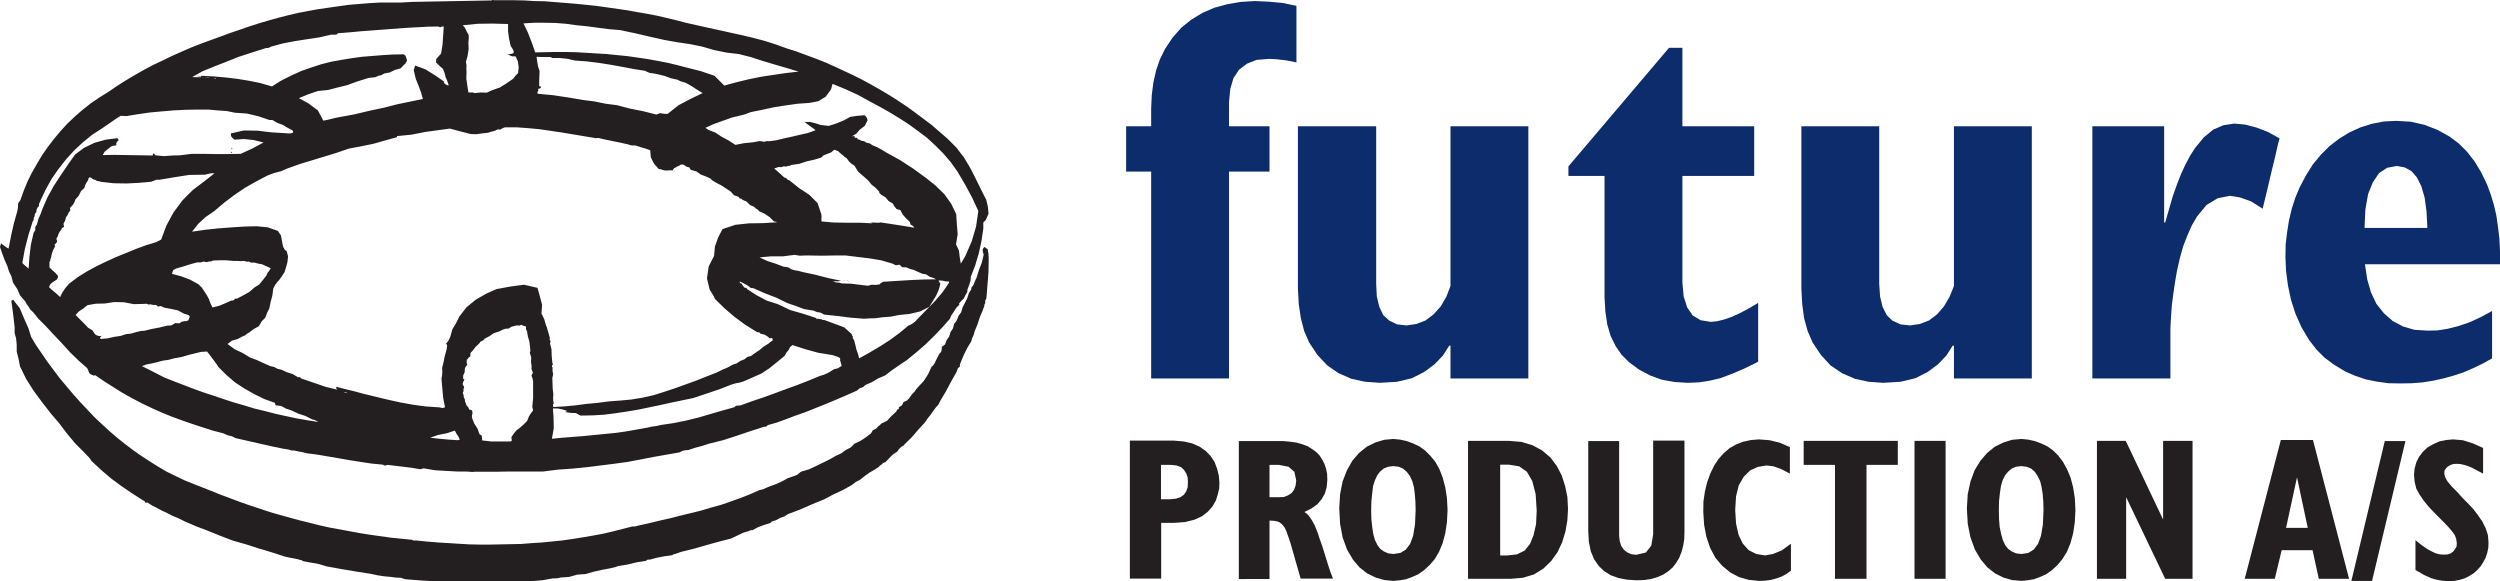 <?xml version="1.0" encoding="utf-8"?>
<!-- Generator: Adobe Illustrator 21.0.0, SVG Export Plug-In . SVG Version: 6.00 Build 0)  -->
<svg version="1.1" id="Layer_1" xmlns="http://www.w3.org/2000/svg" xmlns:xlink="http://www.w3.org/1999/xlink" x="0px" y="0px"
	 viewBox="0 0 1197.7 278.5" style="enable-background:new 0 0 1197.7 278.5;" xml:space="preserve">
<style type="text/css">
	.st0{fill-rule:evenodd;clip-rule:evenodd;fill:#231F20;}
	.st1{fill-rule:evenodd;clip-rule:evenodd;fill:#0D2C6C;}
</style>
<path class="st0" d="M556.3,222.7h1.2h2.2h1.2l0,0l2.8,0.3l2.1,0.8l1.4,1.3l0,0l1.1,1.7l0.7,2l0.1,2.1l0,0l-0.1,2.5l-0.7,2l-1.1,1.6
	l0,0l-1.7,1.2l-2.1,0.7l-2.9,0.3l0,0h-1.1h-2.1h-1.1l0,0V222.7L556.3,222.7z M556.3,277.3v-26.8l0,0h1.6h3h1.6l0,0l5.3-0.4l4.4-1.1
	l3.7-1.7l0,0l2.8-2.2l2.2-2.5l1.6-2.8l0,0l0.9-2.9l0.7-2.9l0.1-2.9l0,0l-0.3-3.3l-0.8-3.2l-1.2-3.2l0,0l-1.8-2.8l-2.4-2.5l-3-2.1
	l0,0l-3.6-1.6l-4-0.9l-4.6-0.4l0,0h-5.5h-10.3h-5.4l0,0v66.1H556.3L556.3,277.3z M608.2,222.7h1.2h2.1h1.2l0,0l4.6,0.9l2.8,2.4
	l0.9,4.2l0,0l-0.3,2.4l-0.7,2l-1.2,1.6l0,0l-1.7,1.1l-2,0.8l-2.2,0.1l0,0h-1.3h-2.2h-1.2l0,0V222.7L608.2,222.7z M608.2,277.3v-2.9
	v-6.9v-8.2v-7v-2.9l0,0l2,0.1l1.7,0.3l1.2,0.5l0,0l1.1,0.9l1.1,1.3l0.9,1.8l0,0l0.9,2.5l1.2,3.6l1.3,4.5l0,0l0.9,3.2l1.7,5.9
	l0.9,3.2l0,0l0,0h4h7.5h4l0,0l-1.3-3.4l-1.3-4l-1.3-4.2l0,0l-1.3-4.2l-1.2-3.3l-0.8-2.5l0,0l-0.8-2.1l-0.9-2.1l-1.1-2l0,0l-1.2-1.8
	l-1.2-1.4l-1.3-0.9l0,0l3.4-1.7l2.9-2.1l2-2.4l0,0l1.5-2.6l0.9-3.2l0.3-3.4l0,0l-0.1-2.8l-0.5-2.5l-0.8-2.4l0,0l-1.1-2.1l-1.3-2
	l-1.7-1.7l0,0l-2-1.4l-2.1-1.3l-2.5-0.9l0,0l-2.8-0.8l-3-0.4l-3.2-0.3l0,0h-5.5h-10.3h-5.5l0,0v66.1H608.2L608.2,277.3z
	 M657.8,232.9l0.9-2.8l1.1-2.4l1.4-1.8l0,0l1.8-1.5l2.1-0.8l2.4-0.3l0,0l2.6,0.3l2.1,0.9l1.8,1.6l0,0l1.5,2l1.1,2.4l0.8,2.9l0,0
	l0.4,3.2l0.3,3.7l0.1,4.1l0,0l-0.3,6.9l-0.9,5.4l-1.4,3.8l0,0l-2.1,2.8l-2.6,1.6l-3.3,0.5l0,0l-2.5-0.3l-2.1-0.9l-1.8-1.3l0,0
	l-1.3-1.8l-1.2-2.4l-0.8-2.9l0,0l-0.5-3.3l-0.4-3.8l-0.1-4.2l0,0l0.1-4.4l0.4-3.8L657.8,232.9L657.8,232.9L657.8,232.9z
	 M645.3,263.2l2.8,4.8l3.2,3.8l3.7,2.9l0,0l4.1,2l4.2,1.2l4.4,0.4l0,0l3-0.3l2.9-0.5l3-1.1l0,0l2.9-1.3l2.8-2l2.6-2.4l0,0l2.5-2.9
	l2-3.4l1.7-4.1l0,0l1.3-4.8l0.8-5.3l0.3-5.9l0,0l-0.3-5.7l-0.8-5.1l-1.2-4.6l0,0l-1.6-4.1l-2-3.6l-2.4-2.9l0,0l-2.5-2.5l-2.8-2
	l-3-1.4l0,0l-3-1.1l-3.2-0.7l-3.2-0.3l0,0l-4.4,0.4l-4.2,1.3l-4.1,2l0,0l-3.7,3l-3.2,3.7l-2.6,4.6l0,0l-2.1,5.4l-1.2,6.1l-0.4,6.7
	l0,0l0.4,7.4l1.2,6.5L645.3,263.2L645.3,263.2L645.3,263.2z M718.6,222.6h1.1h2.1h1.1l0,0l4.9,0.8l3.7,2.6l2.6,4.5l1.6,6.2l0.5,7.9
	l0,0l-0.3,6.5l-1.2,5.3l-1.7,4.2l0,0l-2.6,3.2l-3.7,1.8l-4.6,0.5l0,0h-0.9h-1.6h-0.9l0,0V222.6L718.6,222.6z M723.7,277.3l5.9-0.5
	l5.3-1.6l4.5-2.8l0,0l3.8-3.7l3-4.2l2.2-4.7l0,0l1.6-5.3l0.9-5.3l0.3-5.4l0,0l-0.3-5.7l-1.1-5.3l-1.6-5l0,0l-2.4-4.6l-3-4l-4-3.4
	l0,0l-4.6-2.5l-5.3-1.6l-6.2-0.5l0,0h-5h-9.4h-5l0,0v66.1H723.7L723.7,277.3z M760.9,211.3h14.8l0,0v2v5.1v7.4v8.3v8.3v7.4v5.1v2
	l0,0l0.3,2.5l0.7,2.1l1.2,1.8l0,0l1.6,1.3l2,0.9l2.4,0.3l0,0l4.6-1.1l2.6-3.3l0.9-5.4l0,0v-2v-5v-7.3v-8.2v-8.2v-7.2v-5v-2l0,0h15
	l0,0v2v4.9v7v7.9v8v7v4.9v1.8l0,0l-0.1,3.6l-0.5,3.2l-0.8,3l0,0l-1.1,2.8l-1.5,2.5l-1.7,2.2l0,0l-2.1,1.8l-2.4,1.6l-2.8,1.2l0,0
	l-3,0.9l-3.4,0.5l-3.7,0.1l0,0l-4.5-0.3l-4.1-0.8l-3.6-1.3l0,0l-3.2-2l-2.6-2.5l-2.2-3.2l0,0l-1.6-3.8l-0.9-4.5l-0.3-5l0,0v-1.8
	v-4.9v-7v-8v-8v-7v-4.9V211.3L760.9,211.3L760.9,211.3z M858,260.5v3.4v6.2v3.3l0,0l-2.2,1.6l-2.2,1.2l-2.5,0.9l0,0l-2.6,0.7
	l-2.8,0.4l-2.9,0.1l0,0l-5-0.5l-4.6-1.3l-4.2-2.2l0,0L825,271l-3.2-3.8l-2.5-4.7l0,0l-1.8-5.3l-1.1-5.8l-0.4-6.3l0,0l0.1-5l0.7-4.7
	l1.1-4.5l0,0l1.5-4.1l1.8-3.7l2.1-3.2l0,0l2.5-2.8l2.8-2.4l3.2-1.8l0,0l3.4-1.3l3.7-0.8l3.8-0.3l0,0l5.1,0.4l4.9,1.2l4.8,2.1l0,0
	v3.3v6.1v3.3l0,0l-4.2-2.2l-3.7-1.3l-3.3-0.4l0,0l-4.2,0.7l-3.7,1.7l-3,3l0,0l-2.4,4.1l-1.3,5.3l-0.4,6.5l0,0l0.4,6.5l1.2,5.4l2,4.2
	l0,0l2.9,3.2l3.6,1.8l4.2,0.7l0,0l3.8-0.7l4.2-1.7L858,260.5L858,260.5L858,260.5z M879.1,277.3v-54.6h-15v-11.5h45.1v11.5h-15v54.6
	H879.1L879.1,277.3z M917.2,277.3v-66.1h14.9v66.1H917.2L917.2,277.3z M958.6,232.9l0.8-2.8l1.2-2.4l1.5-1.8l0,0l1.8-1.5l2-0.8
	l2.5-0.3l0,0l2.5,0.3l2.2,0.9l1.8,1.6l0,0l1.3,2l1.2,2.4l0.7,2.9l0,0l0.5,3.2l0.3,3.7l0.1,4.1l0,0l-0.3,6.9l-0.9,5.4l-1.4,3.8l0,0
	l-2.1,2.8l-2.6,1.6l-3.3,0.5l0,0l-2.5-0.3l-2.1-0.9l-1.8-1.3l0,0l-1.4-1.8l-1.1-2.4l-0.8-2.9l0,0l-0.7-3.3l-0.3-3.8l-0.1-4.2l0,0
	l0.1-4.4l0.4-3.8L958.6,232.9L958.6,232.9L958.6,232.9z M946.1,263.2l2.8,4.8l3.2,3.8l3.7,2.9l0,0l4,2l4.2,1.2l4.5,0.4l0,0l2.9-0.3
	l3-0.5l3-1.1l0,0l2.9-1.3l2.8-2l2.6-2.4l0,0l2.4-2.9l2.1-3.4l1.7-4.1l0,0l1.3-4.8l0.8-5.3l0.3-5.9l0,0l-0.3-5.7l-0.8-5.1l-1.2-4.6
	l0,0l-1.7-4.1l-2-3.6l-2.2-2.9l0,0l-2.5-2.5l-2.8-2l-3-1.4l0,0l-3-1.1l-3.2-0.7l-3.2-0.3l0,0l-4.5,0.4l-4.1,1.3l-4.1,2l0,0l-3.7,3
	l-3.2,3.7l-2.8,4.6l0,0l-2,5.4l-1.3,6.1l-0.4,6.7l0,0l0.4,7.4l1.3,6.5L946.1,263.2L946.1,263.2L946.1,263.2z M1004.6,277.3v-66.1
	h13.8l17.8,37.5h0.1v-37.5h14.1v66.1h-13.1l-18.6-38.9h-0.1v38.9H1004.6L1004.6,277.3z M1100.4,228.9h0.1l5.1,24h-10.4L1100.4,228.9
	L1100.4,228.9z M1089.8,277.3l3.3-13.7h14.8l3,13.7h14.5l-17.3-66.5h-15.4l-17.3,66.5H1089.8L1089.8,277.3z M1126.5,278.3l16-67h9.9
	l-16,67H1126.5L1126.5,278.3z M1157.2,273.1v-3.7v-6.9v-3.7l0,0l3,2.4l2.6,1.8l2.2,1.2l0,0l2,0.9l2,0.5l2,0.1l0,0l1.7-0.1l1.4-0.5
	l1.2-0.9l0,0l0.9-1.2l0.7-1.2l0.1-1.6l0,0l-0.3-2.1l-0.7-1.8l-1.3-1.8l0,0l-1.8-2.1l-2.5-2.6l-3.3-3.3l0,0l-3.3-3.4l-2.6-3.2l-2-2.9
	l0,0l-1.6-2.9l-0.8-3.3l-0.3-3.4l0,0l0.3-3l0.8-2.9l1.3-2.6l0,0l1.8-2.4l2.2-2.1l2.8-1.6l0,0l2.9-1.3l3.3-0.7l3.3-0.3l0,0l4.7,0.4
	l4.8,1.5l4.9,2.2l0,0v3.2v5.9v3.2l0,0l-3-1.6l-2.5-1.3l-2-0.8l0,0l-1.7-0.5l-1.7-0.4l-1.7-0.1l0,0l-1.7,0.1l-1.4,0.5l-1.2,0.7l0,0
	l-0.9,0.9l-0.7,1.1l-0.1,1.3l0,0l0.4,1.8l1.2,2.1l2.1,2.5l0,0l2.6,2.6l2.5,2.8l2.6,2.6l0,0l2.6,2.8l2.2,2.9l2,2.9l0,0l1.6,3.2
	l1.1,3.3l0.3,3.6l0,0l-0.1,2.5l-0.5,2.4l-0.8,2.4l0,0l-1.1,2.1l-1.3,2l-1.6,1.8l0,0l-1.8,1.6l-2.1,1.3l-2.2,1.1l0,0l-2.4,0.7
	l-2.5,0.5l-2.5,0.1l0,0l-1.7-0.1l-1.6-0.1l-1.7-0.3l0,0l-1.8-0.4l-1.7-0.5l-1.8-0.8l0,0l-1.8-0.8l-1.8-1.1L1157.2,273.1
	L1157.2,273.1L1157.2,273.1z"/>
<polygon class="st1" points="551.5,181.3 551.5,82.2 539.5,82.2 539.5,60.5 551.5,60.5 551.5,60.5 551.5,58.3 551.5,54.2 551.5,52 
	551.5,52 551.8,45.4 552.6,39.3 553.9,33.6 555.7,28.4 558.1,23.5 558.1,23.5 561.7,18.1 565.9,13.3 570.6,9.5 576,6.2 576,6.2 
	581.8,3.7 588,2 594.5,0.9 601.2,0.5 601.2,0.5 607.7,0.8 614.4,1.4 621.1,2.8 621.1,2.8 621.1,7 621.1,16.4 621.1,25.7 621.1,29.9 
	621.1,29.9 616.1,28.9 611.6,28.4 608,28.2 608,28.2 602,28.7 597.4,30.5 593.6,33.4 590.9,37.5 589.4,42.6 588.8,48.9 588.8,48.9 
	588.8,52 588.8,57.5 588.8,60.5 588.8,60.5 608.2,60.5 608.2,82.2 588.8,82.2 588.8,181.3 551.5,181.3 "/>
<polygon class="st1" points="694.9,181.3 694.9,165.6 694.9,165.6 694.7,165.6 694.5,165.6 694.3,165.6 694.3,165.6 691.3,170.3 
	687.3,174.5 682.3,178.2 682.3,178.2 676.4,181.2 669.3,182.9 661.1,183.4 661.1,183.4 654,182.9 647.5,181.5 641.3,178.8 
	641.3,178.8 635.9,175.1 631.2,170.1 627.2,164.1 627.2,164.1 624.8,158.6 623.2,152.4 622.2,145.6 621.8,138.2 621.8,138.2 
	621.8,137.2 621.8,134.4 621.8,130 621.8,124.5 621.8,118 621.8,110.9 621.8,103.3 621.8,95.5 621.8,87.8 621.8,80.7 621.8,74.1 
	621.8,68.6 621.8,64.4 621.8,61.6 621.8,60.5 621.8,60.5 659.3,60.5 659.3,60.5 659.3,61.6 659.3,64.2 659.3,68.4 659.3,73.9 
	659.3,80.2 659.3,87.2 659.3,94.6 659.3,102.1 659.3,109.5 659.3,116.4 659.3,122.8 659.3,128.2 659.3,132.3 659.3,135 659.3,136 
	659.3,136 659.6,142 660.8,147 662.7,151 662.7,151 665.6,153.6 669.3,155.4 673.9,155.9 673.9,155.9 678.6,155.2 683,153.5 
	686.8,150.6 686.8,150.6 690.2,146.8 692.9,142.2 694.9,137 694.9,137 694.9,136 694.9,133.3 694.9,129.1 694.9,123.6 694.9,117.2 
	694.9,110.1 694.9,102.6 694.9,95 694.9,87.4 694.9,80.4 694.9,74 694.9,68.6 694.9,64.2 694.9,61.6 694.9,60.5 694.9,60.5 
	732.2,60.5 732.2,181.3 694.9,181.3 "/>
<polygon class="st1" points="842.3,145.1 842.3,148 842.3,155 842.3,163.3 842.3,170.4 842.3,173.3 842.3,173.3 835.6,176.6 
	829.5,179.2 824.1,181.2 824.1,181.2 819,182.4 813.7,183.2 808.4,183.4 808.4,183.4 802.1,183 796.1,181.9 790.6,179.9 
	785.3,177.1 780.4,173.5 780.4,173.5 776.9,170 774,165.8 771.6,160.9 770,155.4 769.1,149.3 768.7,142.6 768.7,142.6 768.7,141.1 
	768.7,137.5 768.7,132 768.7,125.1 768.7,117.5 768.7,109.5 768.7,101.8 768.7,95 768.7,89.4 768.7,85.7 768.7,84.3 768.7,84.3 
	751.4,84.3 751.4,79.7 799.6,22.9 806,22.9 806,60.5 840.4,60.5 840.4,84.3 806,84.3 806,84.3 806,85.7 806,89.7 806,95.3 
	806,102.3 806,109.9 806,117.4 806,124.4 806,130 806,133.9 806,135.3 806,135.3 806.6,142 808.3,147.3 810.9,151.1 814.7,153.4 
	819.6,154.2 819.6,154.2 822.6,153.9 825.9,153.1 829.4,151.9 829.4,151.9 833.2,150.2 837.4,148 842.3,145.1 842.3,145.1 "/>
<polygon class="st1" points="936.1,181.3 936.1,165.6 936.1,165.6 935.9,165.6 935.7,165.6 935.5,165.6 935.5,165.6 932.5,170.3 
	928.5,174.5 923.5,178.2 923.5,178.2 917.6,181.2 910.5,182.9 902.2,183.4 902.2,183.4 895.2,182.9 888.7,181.5 882.5,178.8 
	882.5,178.8 877,175.1 872.4,170.1 868.4,164.1 868.4,164.1 866,158.6 864.3,152.4 863.4,145.6 863,138.2 863,138.2 863,137.2 
	863,134.4 863,130 863,124.5 863,118 863,110.9 863,103.3 863,95.5 863,87.8 863,80.7 863,74.1 863,68.6 863,64.4 863,61.6 
	863,60.5 863,60.5 900.3,60.5 900.3,60.5 900.3,61.6 900.3,64.2 900.3,68.4 900.3,73.9 900.3,80.2 900.3,87.2 900.3,94.6 
	900.3,102.1 900.3,109.5 900.3,116.4 900.3,122.8 900.3,128.2 900.3,132.3 900.3,135 900.3,136 900.3,136 900.7,142 901.9,147 
	903.9,151 903.9,151 906.6,153.6 910.5,155.4 915.1,155.9 915.1,155.9 919.8,155.2 924.2,153.5 928,150.6 928,150.6 931.3,146.8 
	934,142.2 936.1,137 936.1,137 936.1,136 936.1,133.3 936.1,129.1 936.1,123.6 936.1,117.2 936.1,110.1 936.1,102.6 936.1,95 
	936.1,87.4 936.1,80.4 936.1,74 936.1,68.6 936.1,64.2 936.1,61.6 936.1,60.5 936.1,60.5 973.4,60.5 973.4,181.3 936.1,181.3 "/>
<polygon class="st1" points="1002.4,181.3 1002.4,60.5 1036.8,60.5 1036.8,106.6 1036.8,106.6 1036.9,106.6 1037.2,106.6 
	1037.3,106.6 1037.3,106.6 1039.2,100 1041,93.8 1043,88.2 1045,83.1 1047.1,78.6 1049.3,74.5 1051.6,70.9 1051.6,70.9 1055.8,65.8 
	1060.3,62.1 1065.2,60 1070.4,59.2 1070.4,59.2 1075.7,59.7 1081,61.1 1086.5,63.2 1092.1,66.3 1092.1,66.3 1091.4,68.8 1090,75 
	1088,83.2 1086.1,91.3 1084.6,97.5 1084,100 1084,100 1078.5,96.5 1073.2,94.6 1068.3,93.8 1068.3,93.8 1062.4,95 1057.1,98.2 
	1052.5,103.8 1052.5,103.8 1050,108.1 1047.9,112.9 1045.9,118 1044.3,123.8 1042.9,130 1042.9,130 1042,135.3 1041.2,140.7 
	1040.5,146.1 1040.1,151.7 1039.8,157.2 1039.8,162.7 1039.8,162.7 1039.8,167.6 1039.8,176.6 1039.8,181.3 1039.8,181.3 
	1002.4,181.3 "/>
<path class="st1" d="M1136.8,87.3l3-4.4l3.8-2.5l4.6-0.9l0,0l3.8,0.7l3.3,1.8l2.6,3l2.1,4.2l1.6,5.5l0.9,6.6l0.4,7.9l0,0h-3.2h-7.4
	h-9h-7.5h-3l0,0l0.4-8.8l1.3-7.4L1136.8,87.3L1136.8,87.3L1136.8,87.3z M1163,158.4l-6.3-0.4l-5.5-1.6l-4.9-2.6l-4.2-3.7l0,0
	l-3.6-4.5l-2.6-5.5l-1.8-6.2l-1.1-7.3l0,0h1.1h3h4.6h5.9h6.7h7.3h7.5h7.3h6.7h5.9h4.6h3h1.1l0,0v-6.3l-0.3-6.1l-0.7-5.8l-0.8-5.4
	l-1.2-5.1l-1.5-4.9l-1.7-4.6l0,0l-2.8-5.8l-3.2-5.3l-3.6-4.6l-4-4l-4.4-3.3l0,0l-5.8-3.2l-6.2-2.4l-6.6-1.5l-7-0.4l0,0l-5.9,0.3
	l-5.7,1.1l-5.4,1.7l-5.3,2.4l-4.9,3l0,0l-4.7,3.6l-4.2,4.2l-3.8,4.6l-3.3,5.3l-3,5.7l0,0l-2.1,5l-1.7,5.3l-1.3,5.5l-0.9,5.7
	l-0.7,5.8l-0.1,6.1l0,0l0.3,6.6l0.9,6.9l1.4,6.7l0,0l2.2,6.9l2.9,6.5l3.7,6.2l0,0l3.4,4.4l4,4l4.6,3.4l5.3,3.2l0,0l4.6,2l5,1.7
	l5.3,1.1l5.8,0.8l6.1,0.1l0,0l5.1-0.1l5.1-0.4l5-0.8l5-1.1l4.7-1.3l4.9-1.6l4.6-2l4.6-2.2l4.5-2.5l0,0v-5.8v-11.1v-5.8l0,0l-5.4,2.9
	l-5.4,2.5l-5.3,1.8l-5.1,1.3l-5,0.8L1163,158.4L1163,158.4L1163,158.4z"/>
<path class="st0" d="M0.5,116.6l1.2,0.9l1.2,0.9l1.2,0.7l0,0l1.2-6.1l1.3-5.8l1.6-5.7l0,0l0.4-2l0.1-2.1l1.1-1.6l0,0l1.6-4.5
	l1.8-4.4l2.1-4.2l2.4-4.2l2.5-4.2l2.8-4l2.9-3.8l3.2-3.8l3.3-3.6l3.6-3.4l3.7-3.2l3.8-3l4.1-2.8l4.2-2.6l0,0l4.1-2.8l4.4-2.8
	l4.2-2.5l4.4-2.5l4.5-2.4l4.5-2.1l4.5-2.2l4.5-2l4.6-2l4.6-1.8l4.6-1.7l4.7-1.7l4.6-1.7l4.7-1.6l4.6-1.6l4.7-1.5l4.7-1.4l0,0
	l4.7-1.3l4.7-1.2l4.7-1.1l4.7-0.9l4.9-0.9l4.9-0.7l4.9-0.7l5-0.7l4.9-0.4l5-0.4l5.1-0.3h5h5.1l0,0l5.3-0.3l5.4-0.1l5.4-0.1l5.5-0.1
	l5.4-0.1l5.5-0.1l5.4-0.1l5.3-0.1l0,0l0.4-0.3l0.4,0.1l0.3,0.1l0,0h4.9h4.7l4.9,0.1l4.9,0.3l4.9,0.1l5,0.4l4.9,0.4l5,0.4l4.9,0.5
	l4.9,0.5l5,0.7l4.9,0.7l4.9,0.7l4.9,0.9l4.7,0.8l4.7,0.9l4.7,1.1l4.6,1.1l4.6,1.2l0,0l5.3,1.2l5.4,1.2l5.5,1.2l5.4,1.2l5.5,1.2
	l5.4,1.3l5.3,1.4l5.3,1.7l5,1.8l0,0l4.7,1.5l4.6,1.7l4.6,1.7l4.6,1.8l4.5,2l4.5,2.1l4.5,2.1l4.4,2.2l4.4,2.4l4.4,2.5l4.2,2.5
	l4.1,2.6l4.2,2.8l4,2.9l4,3l4,3l3.8,3.3l3.8,3.3l0,0l4.2,4.2l3.6,4.7l3,5l2.6,5.1l2.5,5.1l2.6,5.1l0,0l0.8,3.4l0.3,3.3l-1.3,3l0,0
	l-1.2,1.2v1.5v1.4l0,0l-0.9,6.1l-1.3,5.9l-1.7,5.7l-2.1,5.4l0,0l-0.1,1.8l-0.7,2.2l-0.8,2.1l0,0l-0.1,1.2l-0.9,1.6l-0.8,1.6l0,0
	l-0.9,0.8l-0.7,0.8l-0.7,0.8l0,0l0.1,0.1l0.1,0.3v0.1l0,0l-1.4,1.4l-1.1,1.7l-1.3,2l0,0l-0.3,0.5v0.4l-0.4,0.4l0,0l0,0l0.1,0.1h0.1
	l0,0l-3.7,4.2l-4,4.2l-4.2,4.1l-4.4,3.8l-4.5,3.7l0,0l-3.6,2.4l-3.6,2.5l-3.3,2.5l0,0l-3.3,1.4l-3,1.8l-3,1.3l0,0l-1.3,1.1l-1.5,0.5
	l-1.3,1.1l0,0l-4.7,2.1l-4.9,2.1l-5,2.1l-5,2l-5,2l-5.1,1.8l0,0l-4.2,1.6l-4.4,1.6l-4.5,1.3l0,0l-0.8,0.7l-1.1,0.1l-0.9,0.3l0,0
	l-6.2,2l-6.2,2.1l-6.2,2l-6.5,1.6l0,0l-3.4,1.1l-3.4,0.9l-3.3,1.1l0,0l-1.4,0.1l-1.5,0.3l-1.2,0.7l0,0l-6.2,1.1l-6.3,1.1l-6.2,1.2
	l0,0l-6.3,1.2l-6.5,0.9l-6.5,0.8l-6.2,0.8l0,0l-7.1,0.7l-7.1,0.5l-7.1,0.9l0,0h-5.4h-5.4h-5.4l-5.4,0.1h-5.5h-5.5l0,0l-0.9,0.1H226
	l-0.9-0.1l0,0l-2-0.1H221h-1.8l0,0l-5.4-0.3l-5.3-0.3l-5.4-0.9l0,0h-0.4l-0.9,0.3l-0.5,0.1l0,0l0,0l-4.1-0.7l-7.5-0.9l-4.1-0.5l0,0
	l-0.7,0.3h-0.7l-0.8-0.4l0,0l-5.3-0.5l-5.3-0.8l-5.1-0.8l-5.1-0.9l-5.3-0.9l-5.3-0.9l-5.4-0.7l0,0l-1.7-0.5l-1.8-0.3l-1.8-0.4l0,0
	l-1.6-0.1l-1.8-0.5l-2-0.3l0,0l-5.8-1.2l-5.8-1.3l-5.7-1.3l-5.7-1.3l0,0l-1.8-0.9l-2.1-0.5l-2-0.9l0,0l-5-1.3l-5-1.6l-4.9-1.6
	l-4.9-1.7l-4.9-1.8l-4.9-2l-4.7-2.1l-4.6-2.2l-4.6-2.4l-4.5-2.5l-4.5-2.8l-4.4-2.8l-4.4-3l0,0l-0.9,0.1l-0.9-0.4l-0.9-0.5l0,0
	l-0.4-0.7l-0.5-1.3l-0.4-0.7l0,0l-4.1-3.6l-4.1-4l-3.8-4.2l-4-4.2l-3.8-4.1l-3.8-3.8l0,0l-1.1-1.5l-1.2-1.4l-1.3-1.2l0,0l-0.8-1.4
	l-0.9-1.2l-0.7-1.3l0,0l-2.5-2.9l-1.3-3l-2.1-3.2l0,0l-0.7-2.8l-1.2-2.5l-0.8-2.6l0,0l-1.3-2.9l-1.2-3.2L0,118.3l0,0l0.1-0.4
	l0.3-0.9L0.5,116.6L0.5,116.6L0.5,116.6z M6.3,143.6l3.2,4.1l2,4.8l2.1,4.7l0,0l1.3,4.2l2.4,4l2.6,3.8l0,0l2.8,4.1l3,4l3,4l3.2,3.8
	l3.2,3.8l3.3,3.7l3.4,3.6l3.4,3.6l3.6,3.4l3.6,3.3l3.7,3.2l3.8,3l3.8,2.9l4,2.8l4,2.6l4.1,2.6l4.1,2.4L84,228l4.4,2.1l4.4,1.8
	l4.4,1.7l0,0l4.5,1.8l4.5,1.8l4.6,1.7l4.5,1.7l4.6,1.6l4.6,1.5l4.7,1.6l4.6,1.3l4.7,1.3l4.7,1.3l4.9,1.2l4.7,1.2l4.9,1.1l4.9,0.9
	l4.9,0.9l4.9,0.9l5,0.8l5,0.7l5,0.7l5,0.5l5,0.5l0,0l0.8,0.4l1.1-0.1l0.9,0.1l0,0l4.9,0.5l4.9,0.4l5,0.3l4.9,0.3l5,0.3l5,0.1h4.9
	l5-0.1l5-0.1l4.9-0.1l5-0.4l4.9-0.3l5-0.5l4.9-0.5l4.9-0.7l4.9-0.8l4.7-0.8l4.9-0.9l4.7-1.1l4.7-1.2l4.7-1.2l0,0h1.2l1.2-0.3
	l1.3-0.3l0,0l4.9-1.1l4.9-1.2l4.9-1.1l4.7-1.2l4.9-1.2l4.9-1.2l4.7-1.4l4.7-1.3l4.7-1.6l4.7-1.7l4.6-1.8l4.5-2l0,0l1.8-0.4l1.5-0.7
	l1.7-0.7l0,0l3-1.1l2.9-1.3l2.9-1.6l0,0l2.2-0.7l2.1-0.8l1.8-1.5l0,0l4-1.2l3.8-1.8l3.7-1.8l0,0l2.6-1.3l2.6-1.5l2.6-1.2l0,0
	l2.2-1.6l2.5-1.3l1.6-1.7l0,0l2.8-1.3l2.6-1.7l2.6-2l0,0l0.9-1.5l1.5-0.7l1.2-1.3l0,0l0.5-0.3l0.4-0.4l0.3-0.4l0,0l2.9-1.4l2-2.2
	l2.4-2.2l0,0l0.4-0.9l0.8-0.4l0.1-0.8l0,0l1.4-0.9l0.8-1.6l1.6-0.7l0,0l1.1-1.1l0.8-1.2l0.9-1.1l0,0l0.9-0.9l0.8-1.2l0.8-0.9l0,0
	l2.8-3l2.1-3.3l1.7-3.7l0,0l0.5-0.1l0.4-0.7l0.4-0.5l0,0l0.7-1.5l0.8-1.6l0.9-1.7l0,0l0.8-0.8l0.3-1.3v-1.1l0,0l1.6-1.2l0.7-2
	l1.2-1.7l0,0l0.7-2.2l1.2-1.8l0.5-2.1l0,0l0.9-1.1l0.7-1.3l0.5-1.4l0,0l1.3-1.8l0.7-2.4l1.1-2.1l0,0l1.1-2.2l0.8-2.5l1.3-2l0,0l0,0
	l-0.3-0.3l0,0l0,0l1.2-1.6l0.7-1.8l0.8-1.7l0,0l1.1-3.6l1.4-3.6l0.9-3.8l0,0l-0.4-1.3l-0.1-1.3l0.8-1.1l0,0l1.6,1.1l0.4,2.4l0.1,2.2
	l0,0l-0.1,6.1l-0.5,6.5l-0.5,6.3l0,0L472,144v1.2l-0.4,0.8l0,0l-0.1,0.9l-0.4,0.9l-0.3,0.9l0,0l-1.4,3.3l-1.1,3.4l-1.4,3.4l0,0
	l-0.4,1.6l-0.8,1.7l-0.4,1.5l0,0l-1.8,2.9l-1.6,3.2l-1.4,3.3l0,0l-0.3,0.8l-0.3,0.8l-0.1,1.1l0,0l-0.9,0.7l-0.4,1.2l-0.5,1.1l0,0
	l-2.5,4.4l-2.4,4.5l-2.6,4.4l0,0l-0.9,1.8l-1.5,1.7l-1.3,1.8l0,0l-1.2,1.7l-1.3,1.6l-1.2,1.8l0,0l-3.3,3.6l-3.2,3.7l-3.4,3.3l0,0
	v0.1h0.1v0.1l0,0l-1.4,0.8l-1.2,1.1l-0.8,1.2l0,0l-2.2,1.5l-1.8,1.8l-1.7,1.8l0,0l-1.1,0.4l-0.8,0.8l-1.1,0.7l0,0h0.1v0.1v0.1l0,0
	L419,225l-2.4,1.4l-2.4,1.7l0,0l-2.1,1.7l-2.1,1.1l-2.1,1.6l0,0l-4.4,2.4l-4.5,2.1l-4.1,2.2l0,0l-5.9,2.4l-5.7,2.5l-5.8,2.2l0,0
	l-1.7,1.1l-2,0.7l-2,1.1l0,0l-0.9,0.3l-1.1,0.3l-0.8,0.8l0,0l-3,0.9l-2.9,1.1l-2.6,1.4l0,0H360h-0.5l-0.4,0.3l0,0l-3,0.9l-2.9,1.4
	l-3,1.4l0,0l-5.8,1.5l-5.8,1.6l-5.9,1.7l0,0l-3.2,0.8l-3.2,0.8l-3.2,1.1l0,0h-0.4l-0.4,0.3L322,266l0,0l-3.7,0.5l-3.6,0.7l-3.3,0.9
	l0,0h-0.7l-0.7,0.1l-0.5,0.5l0,0l-4.5,0.7l-4.6,1.1l-4.4,0.7l0,0l-1.2,0.5l-1.3,0.3l-1.3,0.3l0,0l-3.8,0.7l-4,0.9l-3.7,1.1l0,0
	l-4.1,0.3l-4,1.1l-4.2,0.3l0,0l-1.1,0.3l-1.2,0.1h-1.3l0,0l-5,0.9l-5,0.4l-5.1,0.4h-5h-5.1h-5h-5.3h-5.1H219l0,0l-6.3-0.1l-6.1-0.3
	l-6.1-0.4l-6.3-0.5l0,0l-2.2-0.7l-2.4-0.1l-2.2-0.3l0,0l-3.3-0.3l-3.3-0.5l-3.2-0.7l0,0l-7.1-1.1l-7.1-1.2l-7.1-1.3l0,0l-3.6-1.1
	l-4-0.7l-3.7-0.7l0,0l-0.5-0.5h-0.7l-0.7-0.3l0,0l-2.4-0.5l-2.2-0.4l-2.2-0.5l0,0l-6.1-2l-6.1-1.8l-6.2-2l-6.3-1.8l0,0l-5.8-2.2
	l-5.9-2.4l-5.8-2.2l-5.8-2.5l0,0l-2.8-1.4l-2.9-1.2l-2.5-1.3l0,0l-2.4-1.1l-2.4-1.3l-2.4-1.2l0,0l-1.1-0.7l-1.1-0.7h-1.2l0,0v-0.4
	l-0.3-0.3l-0.3-0.3l0,0h-0.1l-0.3-0.1l0,0l0,0l-5.3-3.4l-5-3.4l-5-3.7l-4.7-4l-4.7-4.4l0,0l-0.9-1.4l-1.3-1.3l-1.2-1.3l0,0l-4.4-4.4
	l-4-4.8l-3.7-4.9l-4.1-4.8l0,0l-4.1-5.3l-4-5.4l-3.6-5.7l-2.9-5.9l0,0l-0.7-3.6l-0.9-3.6L8,165l0,0l-0.3-2.9l-0.7-2.6L7,156.7l0,0
	l-0.5-4.4l-0.5-4.1L5.4,144l0,0h0.3l0.4-0.3L6.3,143.6L6.3,143.6L6.3,143.6z M15.7,106l0.4-0.4v-0.5l0.1-0.8l0,0l0.4-0.7l0.1-1.1
	l0.7-0.9l0,0l0.1-1.1l0.5-1.1l0.7-0.7l0,0v-1.1l0.5-0.9l0.4-1.1l0,0l2.4-5l2.8-5L28,81l3.6-4.6l4-4.4l4.1-3.8l0,0l4.4-3.6l4.5-2.9
	l4.4-3l0,0l2.4-1.7l2.4-1.5l2.9,0.1l0,0l5.5-0.9l5.5-0.8l5.5-0.5l5.8-0.5l5.7-0.3l5.7-0.1h5.5l0,0l4.4,0.4l4.4,0.3l3.8,0.8l0,0
	l5.8,0.4l5.5,1.3l5.3,1.8l0,0h1.4l1.2,0.7l1.2,0.7l0,0l2.5,0.9l2.2,1.3l2.4,1.3l0,0l0.3,0.3l0.1,0.4l0.1,0.4l0,0l-1.3,0.4h-1.3
	l-1.3-0.1l0,0l-6.6-0.4l-6.6-0.8l-6.5-0.1l-6.3,1.4l0,0l0.1,1.3l0.7,0.9l0.9,0.8l0,0l4.6-0.3l4.7,0.5l4.5,1.1l0,0l0,0l0.1,0.1l0,0
	l0,0l-5.4,2.9l-5.5,2.5l-6.2,0.1l0,0h-5.7l-5.8-0.1h-5.8l-5.5,0.7l0,0l-3.8,0.1l-4,0.3l-4-0.4l0,0L74.1,74l-0.3-0.4h-0.5l0,0v0.1
	l-0.1,0.5v0.3l0,0l-5.9-0.1l-6.3-0.1l-6.1-0.1l-5.7,0.1l0,0l0.9-1.6l1.6-1.3l1.5-1.2l0,0l1.1-0.4l1.2-0.1l0.5-0.5l0,0h-0.1h-0.3
	h-0.1l0,0L56,68l0.9-0.9l-0.7-0.9l0,0l-5.5,0.7l-5.4,1.5l-5,2.4L36,74l-3.2,4.5l0,0l-3.6,5.3L25.8,89l-3,5.4l-2.4,5.5l0,0l-0.9,2.5
	l-1.1,2.5l-0.7,2.6l0,0l-0.8,1.2v1.6l-0.8,1.2l0,0l-1.3,5.7l-0.7,5.8l-0.4,5.7l0,0l-0.8-0.7l-1.5-1.3l-0.7-0.7l0,0l1.2-6.7l1.7-6.6
	L15.7,106L15.7,106L15.7,106z M23.7,125.4l0.4-0.4v-0.8l0.3-0.5l0,0l0.4-2l0.7-2l0.9-1.7l0,0l-0.3-0.8l0.8-0.7l0.5-0.8l0,0l-0.4-1.3
	l0.7-1.3l0.4-1.2l0,0l0.5-0.9l0.7-0.9l0.4-0.9l0,0l0.3-0.1l0.4-0.3l0.3-0.1l0,0l-0.3-1.5l0.8-1.5l0.4-1.6l0,0l0.8-1.1l0.5-1.2
	l0.8-0.9l0,0l-0.1-0.4v-0.5v-0.5l0,0l1.2-1.2l0.8-1.3l0.5-1.4l0,0l1.6-1.8l1.1-2.2l1.7-1.7l0,0l0.3-1.2l0.7-1.3l0.8-1.2l0,0v-0.5
	l0.3-0.5l0.4-0.3l0,0l0.7,0.3l0.9,0.7l1.1,0.3l0,0l0.8,0.5l0.9,0.1l0.9,0.3l0,0l6.2,0.7l6.1,0.1l5.9-0.3l5.8-0.5l0,0l1.4-0.5
	l1.3-0.5h1.5l0,0l7.1-1.2l7.1-1.1l7.5-0.1l0,0l1.6-0.4l1.4-0.3h1.6l0,0L97.7,87l-5.3,4l-4.9,4.9l0,0l-4.4,5.9l-3.4,6.3l-2.5,6.7l0,0
	l-2.2,1.1l-2.4,0.8l-2.4,0.7l0,0l-4.9,1.8l-4.9,2l-4.9,2l-4.6,2.1l-4.6,2.2l-4.6,2.5l-4.5,2.8L33,136l0,0l-1.7,2l-1.4,2.1l-1.1,2.2
	l0,0l-1.4-1.3l-2.6-2.2l-1.3-1.2l0,0l0.5-1.3l1.2-1.1l1.3-0.8l0,0l0.7-0.5l0.5-0.8l0.1-0.9l0,0l-1.3-1.5l-1.5-1.3l-1.3-1.3l0,0v-0.9
	v-0.8L23.7,125.4L23.7,125.4L23.7,125.4z M41.9,146.2l4-0.7l4.4-0.1l4.4-0.7l0,0l4.7,0.1l4.6,0.9l5-0.1l0,0l1.1-0.1l1.1,0.4l0.9-0.1
	l0,0l1.3,0.3h1.4l0.9,0.8l0,0l1.1-0.3l1.1,0.4l0.8,0.4l0,0L82,148l3.2,0.7l3,1.6l0,0l1.1,0.3l1.1,0.4l0.7,0.9l0,0h-0.1v-0.1h-0.1
	l0,0l-0.3,0.7l-0.3,0.9l-0.9,0.4l0,0l-1.3,0.1l-1.2,0.3l-0.9,0.7l0,0l-2.1-0.1l-1.8,1.1l-2,0.1l0,0l-3.7,0.9l-3.7,0.7l-3.7,0.9l0,0
	h-1.2l-1.3,0.3l-1.3,0.3l0,0l-2.4,0.7l-2.5,0.3l-2.4,0.8l0,0l-3.2,0.5l-3.2,0.7l-3.2,0.3l0,0l-0.3-0.3l-0.1-0.1v-0.3l0,0l0.1-0.1
	l0.4-0.4l0.3-0.3l0,0l-1.1,0.1l-1.2-0.3l-0.8-0.5l0,0l-1.4-2l-2-1.2l-1.5-1.6l0,0l-1.2-1.2l-2.1-2.1l-1.2-1.2l0,0l1.6-1.7l2.1-1.4
	L41.9,146.2L41.9,146.2L41.9,146.2z M75.3,173.5l2.6-0.7l2.8-0.4l2.6-0.7l0,0l3.8-0.7l3.8-1.1l3.7-0.9l0,0l1.6-0.4l1.6-0.1l1.4-0.1
	l0,0l1.7,2.2l1.8,2.4l1.8,2.5l0,0l0,0h-0.1v0.1l0,0l4,4l4.2,3.6l4.6,3l4.6,2.6l4.9,2.4l5,1.8l0,0l0.1,0.4l0.1,0.4l0.3,0.4l0,0
	l2.5,0.3l2.4,1.3l2.5,0.8l0,0l3.4,1.6l3.4,1.1l3.3,1.7l0,0l0.8,0.1l0.8,0.4l0.8,0.3l0,0l0,0v0.3l0,0l0,0l-5.1-0.8l-5.1-0.9l-5.1-1.1
	l-5-1.1l-5-1.3l-5-1.2l-4.9-1.5l-4.9-1.4l-4.9-1.6l-4.7-1.6l-4.9-1.6l-4.7-1.7l-4.7-1.8l-4.7-1.8l-4.6-1.8l0,0l-2.9-1.5l-5.1-2.6
	l-2.8-1.4l0,0l2.2-0.8l2.6-0.5L75.3,173.5L75.3,173.5L75.3,173.5z M84.5,128.6l3.2-0.9l3.4-1.1l3.4-0.9l0,0h1.6l1.5-0.4l1.4,0.3l0,0
	l1.1-0.3l1.1-0.1l0.9-0.4l0,0l3-0.1h3.3l3.3,0.3l0,0h1.8l1.8,0.1l1.8-0.1l0,0l1.1,0.4l1.1-0.1l0.8,0.5l0,0h1.8l1.8,0.5l1.8,0.3l0,0
	l1.1,0.5l2,0.9l1.1,0.5l0,0l-0.7,1.2l-0.9,1.1l-0.4,1.1l0,0l-1.7,2.2l-1.8,2.2l-2.4,1.5l0,0l-2.4,2.1l-2.9,1.6l-2.8,1.5l0,0
	l-1.1,0.1l-0.7,0.8l-1.1,0.1l0,0l-2.9,1.3l-2.9,1.2l-3.2,0.8l0,0l-0.9-1.8l-0.8-2.2l-1.1-2l0,0l-1.1-1.7l-1.2-1.8l-1.6-1.6l0,0
	l-4-2.2l-4.2-1.6l-4.5-1.2l0,0l0.3-1.1l0.4-0.8L84.5,128.6L84.5,128.6L84.5,128.6z M107.9,29.8l6.5-2.6l6.5-2.1l6.6-2.1l0,0h0.9
	l0.8-0.3l0.8-0.4l0,0l5.5-1.5l5.8-1.1l5.8-0.9l5.9-0.9l5.7-1.3l0,0h1.2h1.2l0.9-0.7l0,0l5.4-0.4l5.3-0.5l5.3-0.4l5.3-0.4l5.3-0.4
	l5.3-0.4l5.3-0.3l5.4-0.3l5.4-0.1l0,0l0.9,0.4l0.8-0.4h0.9l0,0l-0.3,4.4l-0.3,4.4l-0.7,4.2l0,0l-1.2,1.3l-1.1,1.3l-0.1,1.6l0,0
	l1.6,1.6l1.7,1.5l0.8,2l0,0l0.5,2l0.8,1.8l0.7,2.1l0,0l-0.8-0.1l-0.9-0.5l-0.8-0.8l0,0h0.3v-0.3l-0.3-0.3l0,0l-4.2-2.9l-4.5-2.8
	l-4.9-1.8l0,0l-0.7,2.1l0.5,2.2l0.5,2.1l0,0l1.3,3.2l1.2,3.2l0.9,3.2l0,0l-6.2,1.3l-6.3,1.3l-6.2,1.6l0,0l-7.1,1.5l-7.1,1.7
	l-7.1,1.3l0,0l-2,0.4l-3.7,0.9l-2,0.4l0,0l-2.6-4.9l-4.4-3.3l-4.7-2.6l0,0l4.4-1.8l4.6-1.6l4.9-0.5l0,0l4.7-1.2l4.5-1.1l4.6-1.7l0,0
	l2.9-0.9l2.9-0.9l3-0.3l0,0l1.6-0.7l1.4-0.3l1.4-0.8l0,0l2.6-0.5l2.5-1.2l2.8-0.8l0,0l1.1-1.2l1.1-1.1l0.8-1.3l0,0l-0.3-1.2
	l-0.4-1.2l-0.9-0.7l0,0l-5.1,0.1l-5,0.3l-5,0.4l-5,0.4l-5,0.7l-4.9,0.8l-4.9,0.9l-4.7,1.2l-4.6,1.5l-4.6,1.6l-4.5,2l-4.4,2.2l0,0
	l-1.5,0.8l-2.5,1.6l-1.4,0.9l0,0l-5.5-1.6l-5.4-1.1l-5.5-0.9l-5.7-0.7l-5.7-0.5l-5.9-0.3l0,0l-0.1,0.1l-0.3,0.1L96,36.8l0,0l0.1,0.1
	h0.1l0.1,0.1l0,0h-1.2h-1.6l-1.4-0.1l0,0l5-2.8l5.4-2.2L107.9,29.8L107.9,29.8L107.9,29.8z M95.7,36.7L94,36.3l1.6,0.1L95.7,36.7
	L95.7,36.7z M102.7,101.1l4.7-4l4.9-3.7l5-3.4l5.3-3l5.5-2.9l0,0l3.2-1.2l3.4-0.9l3-1.3l0,0l5.9-2.1l5.9-1.8l5.9-1.8l5.9-1.8l5.8-2
	l0,0l5.9-1.1l5.8-1.2l5.7-1.6l5.7-1.6l0,0v-0.1v-0.3v-0.1l0,0l7-0.7l6.6-1.3l6.6-0.9l0,0l5.1-0.7l4.9,1.3l5,1.3l0,0l2.8,0.1l2.8-0.4
	l2.8-0.3l0,0l1.5-0.5l1.7-0.4l1.4-0.7l0,0l1.2,0.1l1.2-0.7l1.1-0.4l0,0h5.7l5.5,0.4l5.4,0.5l5.4,0.8l5.4,0.8l5.4,0.9l5.4,0.9
	l5.4,0.9l0,0l1.2-0.1l1.3,0.3l1.2,0.3l0,0l3.8,0.8l4,0.8l4,0.9l0,0l1.1,0.4l1.2,0.1h1.2l0,0l2.4,0.8l2.4,0.7l2.2,0.8l0,0l0.3,3.4
	l1.5,3l2.2,2.5l0,0l1.3,0.3l1.3,0.4l1.2,0.1l0,0l1.5-0.1h1.4l0.8-1.1l0,0l0.4-0.1l0.5-0.3h0.3l0,0l0,0l-0.1-0.1V80v-0.1l0,0l1.1-0.4
	l1.1-0.7l1.2,0.1l0,0l1.3,0.9l1.4,0.4l0.8,1.2l0,0l2.6,0.7l2.1,1.5l2.4,0.9l0,0l1.1,0.5l1.1,0.5l0.9,0.9l0,0l2.2,1.3l2.5,1.3
	l2.4,1.6l0,0l1.8,1.2l1.5,1.7l2.2,0.8l0,0l0.3,0.4l0.3,0.4l0.4,0.1l0,0l0.4-0.1l0.1,0.3l0.4,0.3l0,0l2,0.9l1.6,1.6l2,0.9l0,0
	l0.8,0.8l0.9,0.5l0.7,0.8l0,0l2.6,1.2l2.4,1.6l2.1,2.1l0,0l0.5,0.1h0.5l0.4,0.3l0,0l-6.7,0.4l-6.6,0.1l-6.6,0.7l-6.2,2.1l0,0
	l-2.1,4.1l-1.5,4.2l-0.4,4.5l0,0l-2.6,5.1l-0.8,5.7l1.3,5.4l0,0l0.9,1.4l0.9,1.5l0.8,1.6l0,0l4.6,4.5l4.7,4l5,3.7l5.3,3.3l0,0
	l0.7,0.4h0.8l0.7,0.7l0,0l1.8,0.4l1.4,0.8l1.3,1.1l0,0l0.4-0.3l0.5,0.1l0.4,0.3l0,0l-0.1,0.9l-1.1,0.7l-0.8,0.7l0,0l-2.4,1.5
	l-2.2,1.8l-2.4,1.6l0,0l-1.5,1.1L358,171l-1.3,1.1l0,0l-2,0.8l-1.8,1.2l-2,0.7l0,0l-2.4,1.3l-2.6,1.1l-2.4,1.2l0,0l-5.1,2l-5,2
	l-5,1.8l-5,1.8l-5.1,1.7l-5.1,1.6l-5.3,1.2l-5.4,0.9l-5.4,0.5l0,0l-5.4,0.4l-5.4,0.7l-5.3,0.5l-5.3,0.7l-5.4,0.5l-5.3,0.3l0,0v-0.5
	l-0.1-0.7l0.4-0.5l0,0l-0.3-1.5v-1.4l0.1-1.6l0,0l-0.3-2.4l-0.1-2.8l-0.1-2.5l0,0l0.4-1.7l-0.3-1.8v-1.6l0,0l-0.3-0.4l0.1-0.4
	l0.1-0.4l0,0l0.4-0.3l-0.3-0.4l-0.1-0.4l0,0l-0.3-3.2l-0.1-3.2l-0.7-2.8l0,0l0.3-0.9l-0.5-0.9l0.1-0.9l0,0l-0.7-2.5l-0.7-2.4
	l-0.8-2.2l0,0l-0.4-1.6l-0.7-1.5l-0.7-1.4l0,0l0.3-4.2l-1.1-4.1l-1.1-4l0,0l-6.5-1.5l-6.6,0.9l-6.5,1.2l0,0l-5,2.2l-5,2.9l-4.4,3.6
	l-3.4,4.4l0,0l-1.6,3.2l-1.8,3l-0.9,3.3l0,0l-0.5,1.2l-0.7,1.3l-0.9,0.9l0,0l0.5,0.9l-0.1,1.3l-0.3,1.3l0,0l-0.8,2.9l-0.5,2.6
	l-0.7,2.8l0,0l0.1,1.7l-0.1,1.8l-0.3,1.7l0,0l0.4,4.5l0.4,4.6l0.9,4.5l0,0l-1.2,0.4l-1.2-0.3l-1.2-0.1l0,0l-5.8-0.4l-5.9-0.8
	l-6.1-1.1l-5.9-1.3l-5.8-1.4l-5.8-1.4l0,0l-4.4-1.2l-4.5-1.1l-4.4-1.1l0,0l0.1,0.5l0.1,0.5l0.4,0.4l0,0l-5.7-1.4l-5.8-2l-5.9-2l0,0
	l-0.3-0.5l-0.5-0.1h-0.7l0,0l-2.5-1.5l-2.8-0.9l-2.6-1.2l0,0l-1.8-0.4l-1.7-0.9l-1.8-0.4l0,0l-3.2-1.4l-3.2-1.5l-3.3-1.2l0,0
	l-3.6-2.2l-3.8-1.8l-3.4-2.5l0,0l2.1-1.6l2.8-0.8l2.4-1.3l0,0l1.1-0.4l0.9-0.8l1.2-0.7l0,0l2.1-1.6l2.4-1.3l1.4-2.4l0,0l1.7-1.7
	l0.8-2.2l1.1-2.2l0,0l0.7-3.3l0.8-3l0.4-3.2l0,0l0.8-1.6l0.9-1.3l1.1-1.2l0,0l1.3-1.8l1.3-2l0.7-2.2l0,0l0.7-2.6l0.3-2.8l-0.7-2.6
	l0,0l-0.8-0.4l-0.4-0.8l-0.5-0.8l0,0l-0.5-2.6l-0.5-2.8l-1.5-2.2l0,0l-4.9-1.7l-5.1-0.5l-5.3,0.1l0,0l-6.5,0.4l-6.6,0.5l-6.5,0.7
	l-6.2,0.9l0,0l3-3.8l3.6-3.3L102.7,101.1L102.7,101.1L102.7,101.1z M97.3,37.1v-0.1h-0.4v0.1H97.3L97.3,37.1z M98.4,37.1v-0.1
	l1.8,0.1v0.1L98.4,37.1L98.4,37.1z M103.5,37.3l-0.1,0.3H103h-0.4l0,0v-0.1l0.1-0.1l0,0l0,0H103.5L103.5,37.3z M111.4,73.2h-0.8
	l0.1-0.5L111.4,73.2L111.4,73.2z M111.3,71.2v-0.3l-0.5-0.1v0.4H111.3L111.3,71.2z M166.8,188.3h-0.5l-0.8-0.1l-0.8-0.4l0,0l0.8,0.1
	l0.7,0.3L166.8,188.3L166.8,188.3L166.8,188.3z M217.9,206.3l0.8,1.5l0.9,1.3l0.7,1.6l0,0H220l-0.4,0.1l-0.3,0.1l0,0l-4.4-0.3
	l-4.4-0.4l-4.4-0.5l0,0l3.7-1.3l4.1-0.8L217.9,206.3L217.9,206.3L217.9,206.3z M243.4,11.5V15l0.5,3.6l0.7,3.3l0,0l0.7,1.1l0.7,1.2
	l0.1,1.2l0,0l-0.8,0.3l-1.4,0.3L243,26l0,0l1.2,0.5l1.2,0.5h1.6l0,0l1.1,2.4l0.4,2.8l-0.3,2.8l0,0l-0.8,0.8l-0.7,0.8l-0.8,1.1l0,0
	l-3.2,2.2l-3.2,2l-3.7,1.3l0,0l-2.6,1.2l-2.8-0.1l-3,0.3l0,0l-0.9-0.3h-1.2h-0.9l0,0l-0.5-3.2l-0.5-3.4l0.1-3.4l0,0l-0.1-1.4
	l0.1-1.5l-0.3-1.7l0,0l0.8-2.9l0.5-3.2l-0.1-3.3l0,0l0.1-1.1l0.1-1.2l-0.1-1.3l0,0l-0.9-1.6l-0.8-1.7l-1.1-1.3l0,0l7.1-0.7l7.1-0.1
	L243.4,11.5L243.4,11.5L243.4,11.5z M221.9,181.5v-1.6l0.7-1.6l0.1-1.6l0,0l0.3-0.9l0.4-0.5l0.5-0.5l0,0l-0.3-0.7v-0.8v-0.9l0,0
	l0.5-0.5l0.5-0.7l0.7-0.4l0,0l0.1-1.7l1.3-1.4l1.1-1.5l0,0l0.9-0.8l0.9-0.9l0.7-0.9l0,0l0.7-0.3l0.5-0.3l0.5-0.4l0,0v-0.1H232
	l-0.1-0.1l0,0l2.5-1.3l2.2-1.5l2.8-0.9l0,0l1.3-0.7l1.4-0.5l1.6-0.1l0,0l1.2-0.8l1.3-0.4l1.4-0.3l0,0l1.2,0.1l0.9-0.4l1.1,0.5l0,0
	l1.2,0.3v1.3l0.5,1.1l0,0l0.4,2.4l0.7,2.4l0.3,2.4l0,0l0.1,1.1l0.1,1.1l-0.3,0.8l0,0l0.7,2.2l-0.1,2.2l0.3,2.1l0,0l-0.1,1.1l0.3,0.9
	l0.4,1.1l0,0l-0.7,1.3l0.5,1.3l0.3,1.5l0,0v4v4.1l-0.4,4.1l0,0l0.4,1.7l-1.1,1.5l-0.9,1.4l0,0l-0.9,2.2l-1.7,1.7l-1.8,1.6l0,0
	l-1.6,1.2l-1.3,1.6l-1.1,1.6l0,0l0.1,0.9l0.1,0.8l-0.5,0.4l0,0H240h-4.6L231,211l0,0l-0.1-1.1l-0.1-1.2l-1.1-0.7l0,0l-0.9-2.6
	l-1.6-2.5l-1.1-2.8l0,0v-1.1l0.3-1.2l-0.3-1.2l0,0l-1.3-0.4l-0.5-1.1l-0.8-0.9l0,0l-0.3-0.9l-0.4-0.9l-0.1-1.1l0,0l-0.5-0.9
	l-0.1-1.1l-0.4-1.1l0,0l0.4-0.9l-0.1-0.9l0.4-0.8l0,0l-0.3-0.7l-0.4-0.7v-0.7l0,0l0.4-0.9l0.4-0.8L221.9,181.5L221.9,181.5
	L221.9,181.5z M250.8,11.2l5.1-0.3h5.1l5.1,0.1l5.1,0.4l5.1,0.7l5.1,0.5l5.1,0.7L292,14l5,0.4l0,0l7.1,1.5l6.9,1.6l7.1,1.6l0,0
	l6.1,1.1l6.2,0.9l5.9,1.2l5.9,1.7l0,0l5.9,1.2l5.9,0.7l5.9,1.5l0,0l5.5,1.8l5.7,1.7l5.8,1.7l5.7,1.7l0,0l-6.1,0.7l-6.1,0.9l-5.9,0.9
	l-5.9,1.2l-5.8,1.4L347,41l0,0l-4.7-4.7l-6.5-2.2l-6.7-1.7l0,0l-4.6-1.2l-4.6-1.1l-4.7-0.9l-4.9-0.9l-4.7-0.7l-4.9-0.7l-5-0.5
	l-4.9-0.5l-5-0.3l-4.9-0.3l-5-0.3l-4.9-0.1H266l-4.9,0.1l-4.7,0.1l0,0l-1.7-4.9l-1.8-4.6L250.8,11.2L250.8,11.2L250.8,11.2z
	 M257.2,27.2l2,0.1h3.6l2,0.1l0,0h-0.3l-0.3,0.1l-0.3,0.1l0,0h0.1l0.3,0.1l0.1,0.1l0,0h3.8l3.8,0.4l3.3,0.8l0,0l5.7,0.4l5.7,0.7
	l5.7,0.9L298,32l5.8,1.1l5.7,0.9l0,0h-0.1l-0.1,0.1l0,0l0,0l1.8,0.8l2.1,0.3l2,0.4l0,0l3.3,0.8l2.9,1.1l3.2,0.7l0,0l1.3,0.7l1.4,0.4
	l1.3,0.4l0,0l2.8,1.6l2.6,1.7l2.6,1.6l0,0l-5.8,2.8l-5.7,3l-5.3,4.2l0,0l-1.8-0.1l-1.8-0.3l-1.7,0.7l0,0l-6.3-1.6l-6.5-1.3l-6.1-1.6
	l0,0l-5.4-0.7l-5.4-1.1l-5.5-0.7l0,0l-7.1-1.2l-7.3-1.1l-7.4-0.7l0,0v-0.8l0.4-0.7l-0.1-0.9l0,0h0.4l0.4-0.1l0.5-0.3l0,0v-0.3
	l-0.1-0.4l-0.4-0.1l0,0h-0.1h-0.1h-0.1l0,0V39l0.1-2.4l0.1-2.6l0,0l-0.7-2.1l-0.4-2.2l-0.3-2l0,0v-0.1v-0.3V27.2L257.2,27.2
	L257.2,27.2z M264.9,195.7h2.4l2.4,0.5l2.1,0.7l0,0l-0.3,0.1l-0.5,0.3l-0.3,0.1l0,0l2.6,0.4l2.6,0.1l2.2,1.2l0,0l5.7-0.1l5.5-0.3
	l5.4-0.7l5.4-0.8l5.4-0.9l5.3-1.1l5.3-1.1l5.4-1.2l5.3-1.1l5.3-1.1l0,0l6.3-2.1l6.2-2.1l6.2-2.4l0,0l1.8-0.5l1.7-0.3l1.7-0.5l0,0
	l2.8-1.2l2.9-1.3l3-1.3l0,0l3.8-2.5l3.7-3l3.7-3l0,0l0.8-1.5l1.1-1.3l0.8-1.6l0,0l0.3-0.1l0.4-0.4l0.3-0.3l0,0l6.2,2l6.2,1.7
	l6.7,1.1l0,0l1.3,0.4l1.3,0.4l1.2,0.7l0,0v1.2l0.4,1.2l0.3,1.3l0,0l-1.7,1.1l-2,0.5l-1.7,1.1l0,0l-1.6,0.9l-1.7,0.7l-1.7,0.5l0,0
	l-5.3,2.2l-5.4,2.1l-5.5,2l-5.4,2l-5.5,2l-5.4,1.8l-5.5,2l0,0l-1.1,0.1l-1.1,0.1l-0.8,0.7l0,0l-5.8,1.6l-5.8,1.7l-5.8,1.7l-5.8,1.4
	l-5.9,1.2l-6.1,0.9l0,0l-2.2,0.5l-2.2,0.3l-2.2,0.5l0,0l-5,0.9l-5.1,0.9l-5,0.7l-5.1,0.5l-5.1,0.5l-5,0.5l-5.1,0.4l-5.1,0.4
	l-5.1,0.5l0,0l0.9-5l-0.1-5.1L264.9,195.7L264.9,195.7L264.9,195.7z M350.7,56.3l2.9-0.7l3.2-0.8l2.9-1.1l0,0l5.5-1.1l5.5-1.2
	l5.7-0.9l5.7-0.8l5.7-0.4l0,0l4.2-0.8l3.6-2.2l2.4-3.3l0,0l0.3-0.7l0.3-1.3l0.3-0.8l0,0l6.1,2.5l6.1,2.8l5.8,3.2l0,0l4.7,2.5
	l4.6,2.6l4.6,2.8l4.5,2.9l4.4,3.2l4.4,3.3l4,3.7l3.8,3.8l3.6,4.2l3.2,4.5l0,0l3.7,6.3l3.4,6.3l2.9,6.3l0,0l-1.1,7.5l-2.1,7.1l-3,6.9
	l0,0l-0.7,1.2l-0.7,1.2l-0.8,1.3l0,0l-0.5-3l-0.4-3.3l-1.4-2.9l0,0l0.8-4.9l-0.4-4.9l-0.3-4.7l0,0l-2.4-5l-3.3-4.6l-4.2-4.1
	l-4.5-3.6l0,0l-6.2-4.5l-6.3-4.1l-6.7-3.7l0,0l-2.1-1.3l-2.2-1.2l-2.2-0.9l0,0l-1.3-0.9l-1.5-0.3l-1.3-0.8l0,0l-1.1-0.1l-0.8-0.5
	l-1.2-0.3l0,0v-0.3l-0.1-0.1l-0.1-0.3l0,0H410h-0.3h-0.3l0,0l0.1-0.3l-0.1-0.3l-0.3-0.4l0,0l-0.3,0.1l-0.1,0.3l-0.3-0.1l0,0l0.4-0.5
	l0.7-0.3l0.7-0.4l0,0l1.7-2l2.4-1.8l1.3-2.6l0,0l-0.1-0.8l-0.5-0.9l-0.8-0.8l0,0l-3.6,0.3l-3.3,0.5l-2.9,1.6l0,0l-3.6,1.5l-3.7,1.2
	l-3.8-0.4l0,0l-2.5-0.8l-2.8-0.7h-2.5l0,0l1.3,1.1l1.3,0.9l1.2,0.9l0,0l0.5,0.3l0.5,0.4l0.4,0.4l0,0l-3.6,1.3l-4,0.9l-3.8,0.9l0,0
	l-3.7,0.8l-3.7,0.9l-3.8,0.5l0,0l0,0l0.1-0.1l0,0l0,0h-0.9l-1.1,0.3l-1.1-0.1l0,0l0,0h0.1v-0.1l0,0l-1.4-0.1l-1.6,0.3l-1.7,0.3l0,0
	l-4.1,0.4l-4.1,0.8l-3.4-2.2l0,0l-3.2-1.7l-3-2l-3.4-1.3l0,0l-0.3-0.3l-0.7-0.4l-0.3-0.3l0,0l4-1.8l4.2-1.5L350.7,56.3L350.7,56.3
	L350.7,56.3z M354.5,134.9l1.7,0.8l1.5,0.8l1.6,1.1l0,0l0.4,0.4h0.8l0.5,0.1l0,0l5.4,2.4l5.5,2.1l5.3,2.6l0,0l4.1,1.4l4,1.5l4.4,0.7
	l0,0l1.7,0.7l1.8,0.3l1.6,0.9l0,0l6.5,0.7l6.3,0.8l6.3,0.5l0,0l1.6-0.1l1.8-0.1h1.7l0,0l3.8-0.5l4-0.3l4-0.8l0,0l5-0.5l5-1.2
	l4.4-2.2l0,0l1.6-2.6l1.6-2.6l1.2-2.6l0,0l0.5-1.6l0.4-1.7l-0.9-1.5l0,0h1.6l1.8,0.4l1.7,0.1l0,0v0.1v0.3v0.1l0,0l-3.2,4.7l-3.8,4.4
	l-4,4.1l-4,4.1l0,0l-1.2,1.3l-1.6,1.2l-1.7,0.8l0,0l-4.5,3.7l-4.5,3.3l-4.7,3l-4.9,2.9l-5,2.8l0,0l-0.5-2l-0.8-2.2l-0.5-2.2l0,0
	l-0.3-1.1l-0.3-1.2l-0.7-1.1l0,0l0.1-0.7l-0.4-0.5L408,160l0,0l-3.6-3.2l-4.6-1.7l-4.6-1.7l0,0l-0.4-0.1h-0.7l-0.3-0.1l0,0V153
	l-2.9-0.4l0,0v-0.1v-0.1v-0.1l0,0l-6.2-2l-6.2-1.8l-5.9-2.8l0,0l-5.3-1.7l-4.9-2.6l-4.6-3l0,0l-0.1-0.5h-0.5l-0.5-0.1l0,0l-0.7-0.8
	l-0.7-1.1l-0.9-0.4l0,0v-0.1V135V134.9L354.5,134.9L354.5,134.9z M380.7,122.1l2.4,0.4l2.6-0.1h2.2l0,0l5.8,0.1l5.7-0.1h5.8l5.8,0.7
	l0,0l5.7,0.7l5.4,0.9l5.5,1.6l0,0l1.6,0.8l1.7-0.3l1.3,1.2l0,0l2,0.1l1.7,0.7l1.8,0.5l0,0l2,0.9l2,0.9l2.1,0.4l0,0l1.6,1.1l1.6,0.5
	l1.5,0.7l0,0l-6.1,0.1l-6.5,0.3l-6.6,0.4l-6.3,0.4l0,0l-0.4,0.3l-0.8,0.5l-0.4,0.3l0,0l0,0h0.1l0.1,0.1l0,0l0,0l-2,0.3l-2-0.1
	l-1.8,0.5l0,0l-4.1-0.5l-4.2-0.5l-4.1-0.1l0,0l-1.4-0.4l-1.6-0.1l-1.4-0.7l0,0l-0.1,0.1l-0.4,0.1h-0.3l0,0l1.5-0.1l1.6,0.1l1.6-0.3
	l0,0l-6.2-1.3l-6.2-1.6l-6.1-1.3l0,0l-1.8-0.5l-1.8-0.3l-1.8-0.5l0,0l-1.1-0.8l-1.2-0.3l-1.2-0.1l0,0l-4-1.5l-4-1.3l-3.6-1.7l0,0
	l5.5-0.5h5.7L380.7,122.1L380.7,122.1L380.7,122.1z M373.1,80l1.2,0.1l1.1-0.4l1.2,0.1l0,0l0.9-0.3l0.9-0.1l0.9-0.4l0,0l3.6-0.5
	l3.6-1.2l3.6-0.8l0,0l1.6-0.5l1.7-0.5l1.2-1.1l0,0l1.8-0.7l1.8-0.7l1.5-1.3l0,0l1.8,0.7l1.2,1.1l1.4,1.1l0,0l0.4,0.5l0.7,0.4
	l0.5,0.4l0,0l1.1,1.5l1.2,1.1l1.3,0.8l0,0l1.8,2.9l2.4,2.1l2.4,2.1l0,0l1.6,2l2,1.6l1.7,1.8l0,0l0.1,0.7l0.5,0.4l0.4,0.4l0,0l2,1.2
	l1.5,1.8l2,1.2l0,0l0.8,1.4l1.1,1.3l1.7,0.4l0,0l1.2,2.2l1.6,1.8l1.8,1.7l0,0l0.3,1.2l1.1,0.7l0.8,0.9l0,0l-5.4-0.9l-5.8-0.9
	l-5.4-0.8l0,0l0,0v0.1v0.1l0,0h-1.6l-1.5-0.1l-1.4,0.1l0,0l0.3,0.1l0.5,0.1l0.3,0.1l0,0l-6.1-0.3h-6.2l-6.3-0.1l-5.9-0.5l0,0
	l-0.1-1.1l0.1-1.1l-0.1-1.2l0,0l-1.8-5.4l-4-4l-4.9-3.2l-4.6-3.7l0,0l-0.9-0.3l-0.5-0.7l-1.1-0.4l0,0l-2.4-2.2l-2.4-2.1L373.1,80
	L373.1,80L373.1,80z M404.7,134.6v-0.1h-0.5v0.1H404.7L404.7,134.6z M405.5,134.6l0.1-0.1h0.7v0.1H405.5L405.5,134.6z M406.8,134.8
	v-0.1l-0.4-0.1v0.1L406.8,134.8L406.8,134.8z"/>
</svg>

